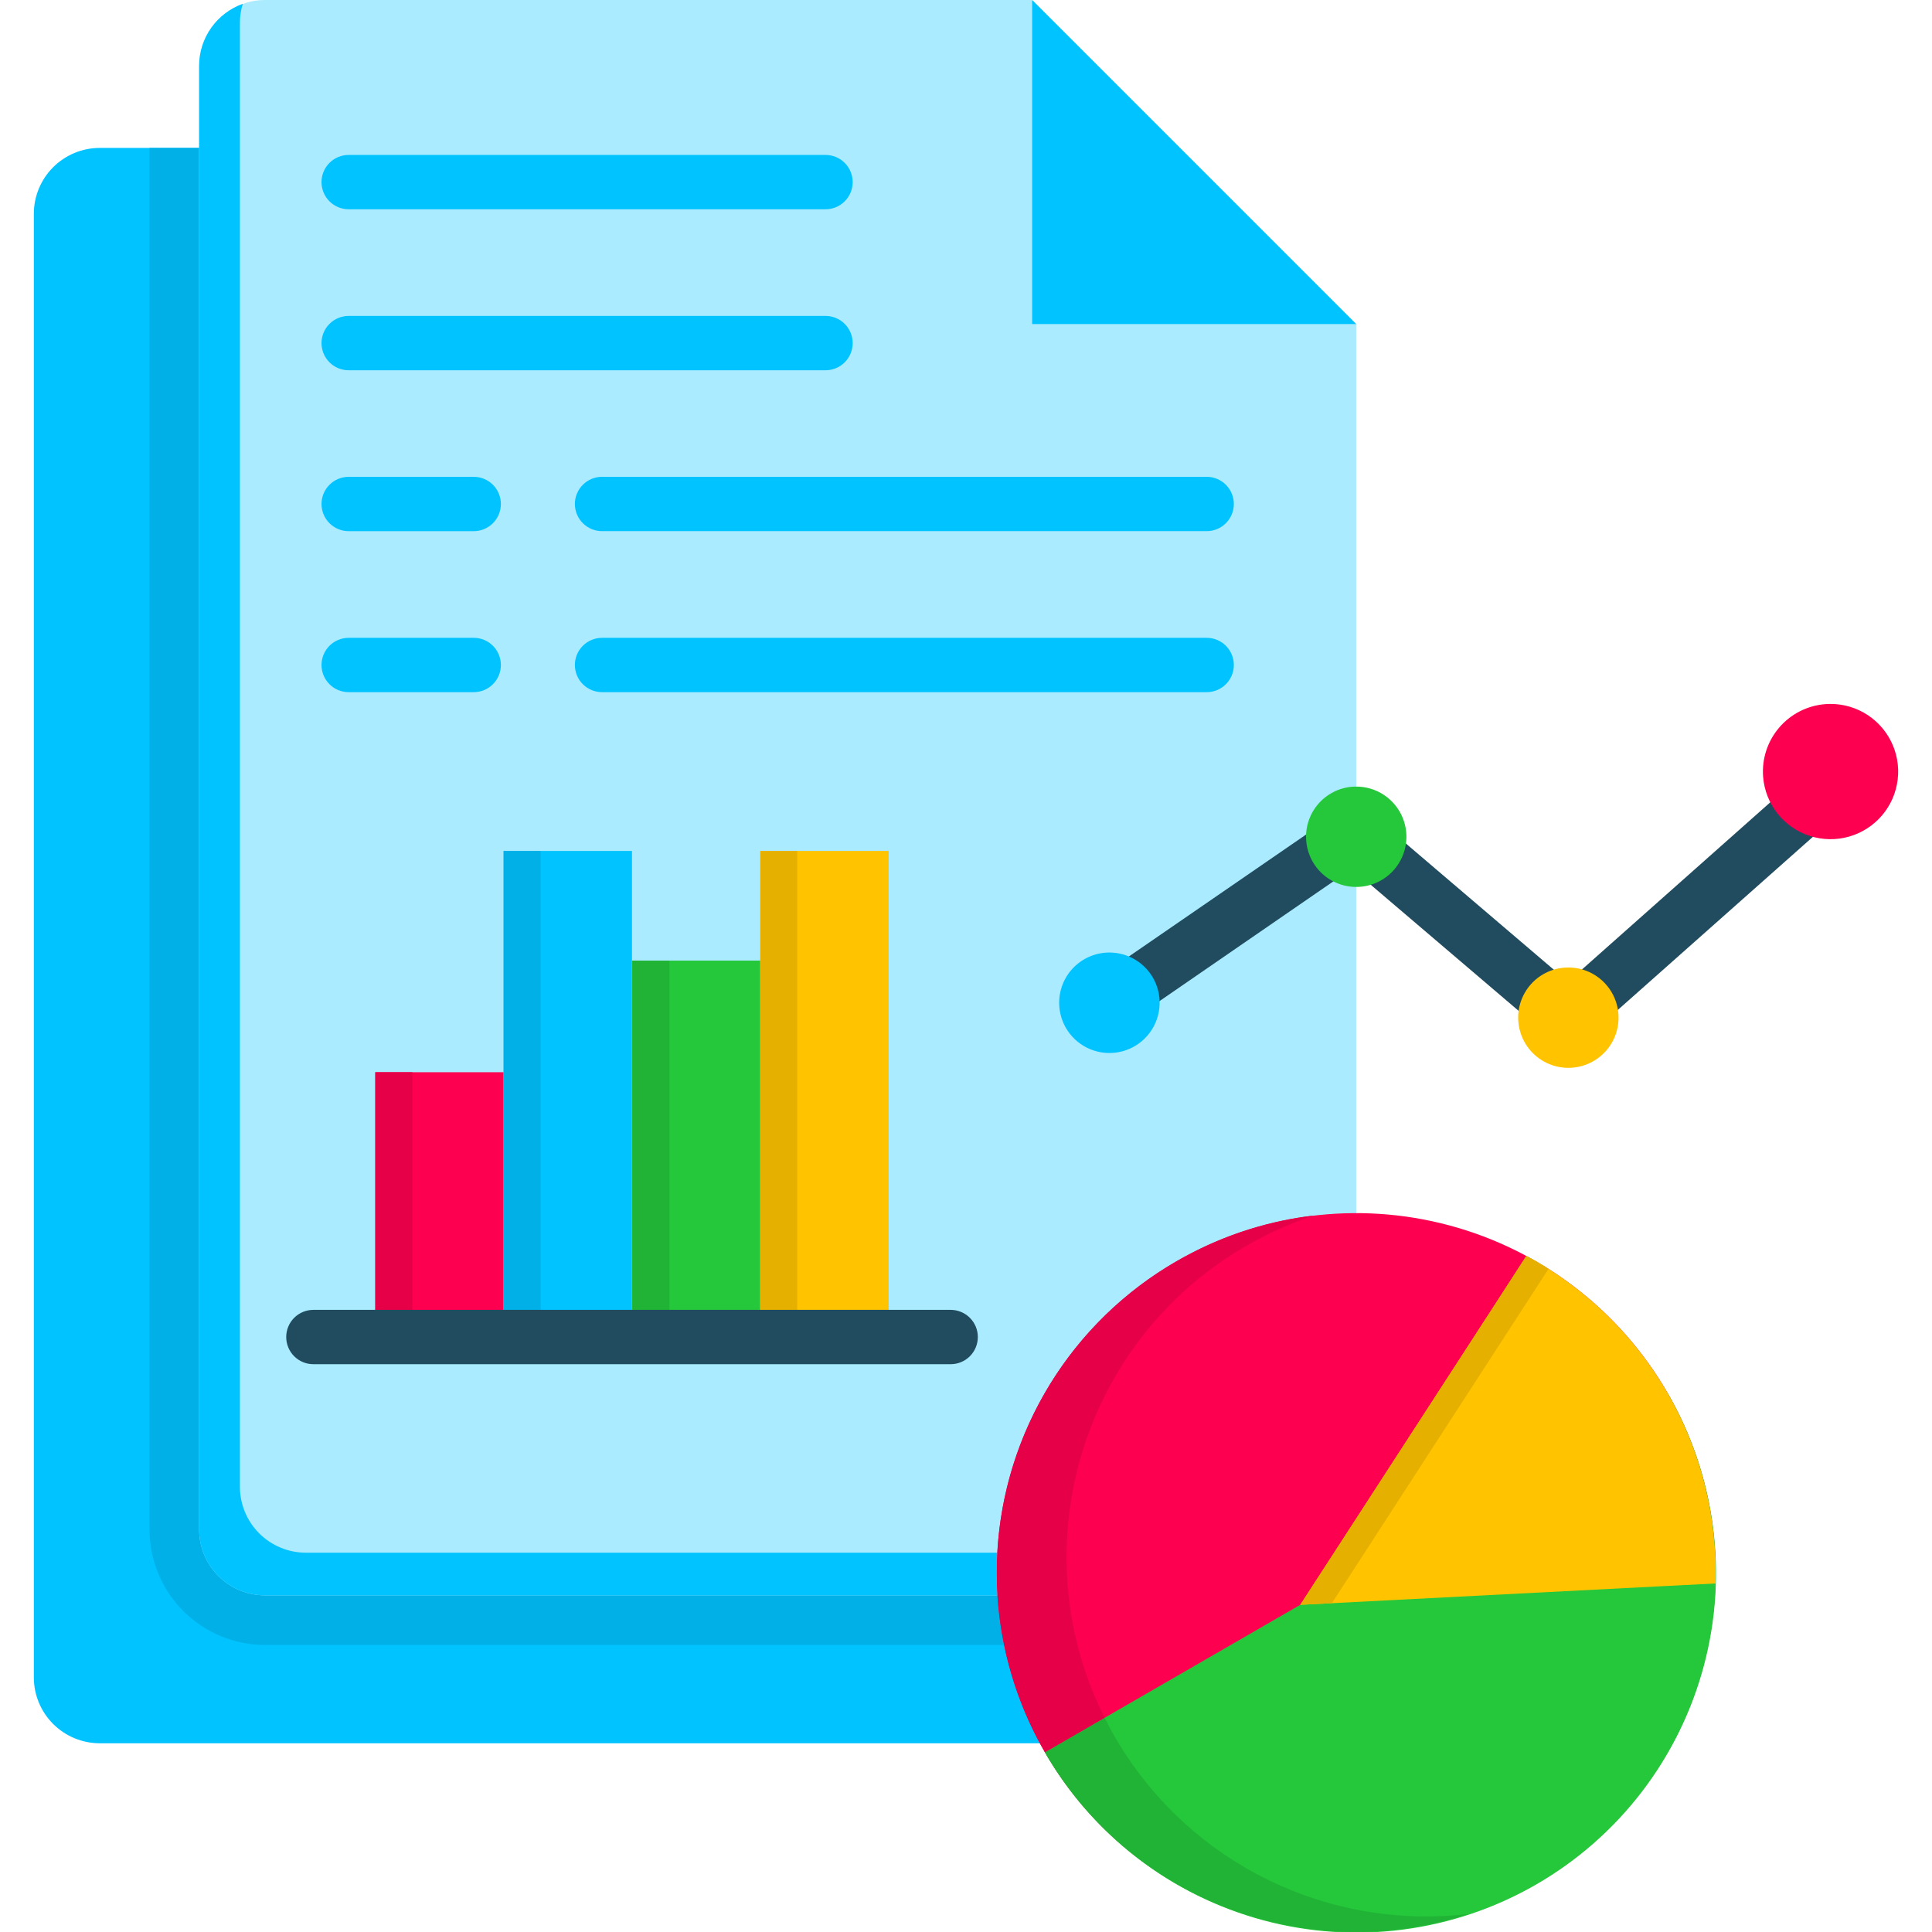 <svg width="160" height="160" viewBox="0 0 160 160" fill="none" xmlns="http://www.w3.org/2000/svg">
<g clip-path="url(#clip0_689_3889)">
<path fill-rule="evenodd" clip-rule="evenodd" d="M93.183 12.25H8.248C6.805 12.254 5.422 12.829 4.401 13.849C3.381 14.87 2.806 16.253 2.802 17.696V138.924C2.805 140.367 3.381 141.75 4.401 142.77C5.422 143.791 6.805 144.366 8.248 144.37H93.183C94.626 144.366 96.009 143.791 97.03 142.77C98.05 141.75 98.625 140.367 98.629 138.924V17.696C98.625 16.253 98.05 14.87 97.03 13.849C96.009 12.829 94.626 12.254 93.183 12.25Z" fill="#00C3FF"/>
<path fill-rule="evenodd" clip-rule="evenodd" d="M98.629 136.228H21.937C19.405 136.224 16.977 135.216 15.187 133.425C13.396 131.634 12.388 129.207 12.384 126.674V12.25H93.183C94.626 12.254 96.009 12.829 97.03 13.85C98.05 14.87 98.625 16.253 98.629 17.696V136.228Z" fill="#00B0E6"/>
<path fill-rule="evenodd" clip-rule="evenodd" d="M21.938 0H85.478L112.317 26.839V126.674C112.314 128.118 111.739 129.501 110.718 130.521C109.697 131.542 108.314 132.117 106.871 132.12H21.938C20.494 132.117 19.111 131.542 18.091 130.521C17.07 129.501 16.495 128.118 16.491 126.674V5.446C16.495 4.003 17.07 2.62 18.091 1.599C19.111 0.579 20.494 0.004 21.938 0Z" fill="#ABEBFF"/>
<path fill-rule="evenodd" clip-rule="evenodd" d="M85.478 0L112.317 26.839H85.478V0Z" fill="#00C3FF"/>
<path fill-rule="evenodd" clip-rule="evenodd" d="M138.092 115.344C141.037 120.442 142.404 126.3 142.019 132.175C141.635 138.051 139.518 143.68 135.934 148.352C132.35 153.024 127.461 156.528 121.886 158.421C116.31 160.314 110.299 160.511 104.611 158.987C98.924 157.463 93.816 154.287 89.934 149.86C86.052 145.433 83.57 139.955 82.802 134.117C82.034 128.279 83.014 122.345 85.619 117.064C88.223 111.784 92.336 107.395 97.435 104.451C104.271 100.506 112.395 99.437 120.019 101.48C127.643 103.523 134.143 108.509 138.092 115.344Z" fill="#FE0050"/>
<path fill-rule="evenodd" clip-rule="evenodd" d="M138.092 115.344C140.056 118.729 141.333 122.469 141.85 126.349C142.367 130.229 142.114 134.173 141.105 137.955C140.096 141.737 138.352 145.283 135.971 148.39C133.59 151.497 130.619 154.103 127.229 156.061C123.84 158.018 120.097 159.288 116.216 159.797C112.335 160.306 108.392 160.045 104.612 159.029C100.832 158.012 97.29 156.26 94.188 153.872C91.086 151.485 88.485 148.509 86.535 145.116L138.092 115.344Z" fill="#25C73B"/>
<path fill-rule="evenodd" clip-rule="evenodd" d="M107.682 132.904L123.975 107.767L126.407 104.006C131.279 106.628 135.326 110.554 138.093 115.346C140.859 120.138 142.237 125.606 142.071 131.137L137.6 131.364L107.682 132.904Z" fill="#FFC300"/>
<path d="M31.08 88.797H41.708V110.728H31.08V88.797Z" fill="#FE0050"/>
<path d="M41.708 70.473H52.337V110.728H41.708V70.473Z" fill="#00C3FF"/>
<path d="M52.337 79.553H62.965V110.727H52.337V79.553Z" fill="#25C73B"/>
<path d="M62.965 70.473H73.593V110.728H62.965V70.473Z" fill="#FFC300"/>
<path d="M49.859 57.322C49.263 57.322 48.69 57.085 48.268 56.663C47.846 56.241 47.609 55.669 47.609 55.072C47.609 54.475 47.846 53.903 48.268 53.481C48.69 53.059 49.263 52.822 49.859 52.822H99.932C100.528 52.822 101.101 53.059 101.523 53.481C101.945 53.903 102.182 54.475 102.182 55.072C102.182 55.669 101.945 56.241 101.523 56.663C101.101 57.085 100.528 57.322 99.932 57.322H49.859ZM28.876 57.322C28.279 57.322 27.707 57.085 27.285 56.663C26.863 56.241 26.626 55.669 26.626 55.072C26.626 54.475 26.863 53.903 27.285 53.481C27.707 53.059 28.279 52.822 28.876 52.822H39.231C39.828 52.822 40.4 53.059 40.822 53.481C41.244 53.903 41.481 54.475 41.481 55.072C41.481 55.669 41.244 56.241 40.822 56.663C40.4 57.085 39.828 57.322 39.231 57.322H28.876ZM28.876 43.989C28.279 43.989 27.707 43.751 27.285 43.33C26.863 42.907 26.626 42.335 26.626 41.739C26.626 41.142 26.863 40.569 27.285 40.148C27.707 39.725 28.279 39.489 28.876 39.489H39.231C39.828 39.489 40.4 39.725 40.822 40.148C41.244 40.569 41.481 41.142 41.481 41.739C41.481 42.335 41.244 42.907 40.822 43.33C40.4 43.751 39.828 43.989 39.231 43.989H28.876ZM28.876 30.664C28.279 30.664 27.707 30.427 27.285 30.005C26.863 29.584 26.626 29.011 26.626 28.414C26.626 27.818 26.863 27.245 27.285 26.823C27.707 26.401 28.279 26.164 28.876 26.164H68.365C68.962 26.164 69.534 26.401 69.956 26.823C70.378 27.245 70.615 27.818 70.615 28.414C70.615 29.011 70.378 29.584 69.956 30.005C69.534 30.427 68.962 30.664 68.365 30.664H28.876ZM28.876 17.331C28.279 17.331 27.707 17.094 27.285 16.672C26.863 16.25 26.626 15.678 26.626 15.081C26.626 14.485 26.863 13.912 27.285 13.49C27.707 13.068 28.279 12.831 28.876 12.831H68.365C68.962 12.831 69.534 13.068 69.956 13.49C70.378 13.912 70.615 14.485 70.615 15.081C70.615 15.678 70.378 16.25 69.956 16.672C69.534 17.094 68.962 17.331 68.365 17.331H28.876ZM49.859 43.987C49.263 43.987 48.69 43.751 48.268 43.328C47.846 42.907 47.609 42.334 47.609 41.737C47.609 41.141 47.846 40.569 48.268 40.147C48.69 39.725 49.263 39.487 49.859 39.487H99.932C100.528 39.488 101.101 39.725 101.523 40.147C101.945 40.569 102.182 41.141 102.182 41.737C102.182 42.334 101.945 42.907 101.523 43.328C101.101 43.751 100.528 43.987 99.932 43.987H49.859Z" fill="#00C3FF"/>
<path d="M93.147 84.89C92.657 85.213 92.061 85.331 91.486 85.22C90.91 85.108 90.401 84.776 90.067 84.294C89.734 83.811 89.603 83.218 89.702 82.64C89.8 82.062 90.122 81.546 90.597 81.202L110.833 67.277C111.24 66.995 111.728 66.855 112.223 66.88C112.717 66.905 113.189 67.092 113.565 67.413L129.858 81.311L151.834 61.803C152.281 61.417 152.862 61.223 153.451 61.263C154.04 61.302 154.59 61.573 154.981 62.015C155.372 62.458 155.573 63.037 155.539 63.626C155.506 64.216 155.241 64.768 154.803 65.164L131.452 85.883C131.053 86.276 130.52 86.505 129.96 86.524C129.399 86.542 128.853 86.349 128.428 85.983L111.953 71.939L93.147 84.89Z" fill="#214C5F"/>
<path fill-rule="evenodd" clip-rule="evenodd" d="M129.558 80.136C130.377 80.071 131.198 80.251 131.915 80.652C132.632 81.053 133.214 81.659 133.588 82.391C133.961 83.123 134.109 83.95 134.013 84.766C133.916 85.582 133.58 86.352 133.047 86.977C132.513 87.602 131.806 88.055 131.015 88.279C130.224 88.502 129.385 88.486 128.603 88.233C127.821 87.979 127.132 87.499 126.622 86.854C126.113 86.209 125.807 85.427 125.742 84.607C125.699 84.063 125.763 83.516 125.931 82.996C126.099 82.477 126.369 81.996 126.723 81.581C127.077 81.165 127.51 80.824 127.997 80.576C128.483 80.328 129.014 80.178 129.558 80.136Z" fill="#FFC300"/>
<path fill-rule="evenodd" clip-rule="evenodd" d="M151.151 58.314C152.255 58.226 153.361 58.467 154.328 59.007C155.295 59.547 156.08 60.362 156.585 61.349C157.089 62.335 157.289 63.449 157.16 64.549C157.031 65.649 156.579 66.686 155.861 67.529C155.142 68.372 154.19 68.984 153.124 69.286C152.059 69.588 150.927 69.567 149.874 69.226C148.82 68.885 147.89 68.239 147.204 67.37C146.517 66.501 146.103 65.448 146.015 64.344C145.897 62.863 146.371 61.396 147.335 60.266C148.298 59.135 149.671 58.433 151.151 58.314Z" fill="#FE0050"/>
<path fill-rule="evenodd" clip-rule="evenodd" d="M111.99 65.154C112.809 65.089 113.629 65.269 114.347 65.67C115.064 66.072 115.646 66.677 116.02 67.409C116.393 68.142 116.541 68.968 116.445 69.784C116.348 70.601 116.012 71.37 115.478 71.996C114.945 72.621 114.238 73.074 113.447 73.297C112.656 73.521 111.816 73.504 111.034 73.251C110.252 72.997 109.563 72.517 109.054 71.872C108.545 71.226 108.239 70.444 108.174 69.625C108.13 69.081 108.195 68.533 108.363 68.014C108.531 67.495 108.8 67.013 109.155 66.598C109.509 66.183 109.942 65.841 110.428 65.594C110.915 65.346 111.445 65.196 111.99 65.153V65.154Z" fill="#25C73B"/>
<path fill-rule="evenodd" clip-rule="evenodd" d="M91.544 78.897C92.364 78.831 93.186 79.01 93.904 79.411C94.623 79.812 95.206 80.418 95.581 81.15C95.955 81.883 96.104 82.711 96.009 83.528C95.913 84.346 95.577 85.116 95.044 85.743C94.51 86.369 93.803 86.824 93.011 87.048C92.219 87.273 91.379 87.257 90.596 87.004C89.813 86.751 89.122 86.272 88.612 85.626C88.101 84.981 87.794 84.198 87.728 83.378C87.684 82.833 87.748 82.285 87.916 81.765C88.084 81.245 88.353 80.763 88.707 80.347C89.062 79.93 89.495 79.588 89.981 79.34C90.468 79.091 90.999 78.94 91.544 78.897Z" fill="#00C3FF"/>
<path fill-rule="evenodd" clip-rule="evenodd" d="M19.869 123.141V1.913C19.867 1.372 19.947 0.835 20.106 0.319C19.049 0.698 18.135 1.394 17.488 2.311C16.841 3.229 16.492 4.324 16.49 5.446V126.674C16.494 128.118 17.069 129.501 18.09 130.522C19.111 131.542 20.494 132.117 21.938 132.12H82.6C82.529 130.944 82.526 129.764 82.591 128.587H25.315C23.872 128.583 22.489 128.008 21.468 126.987C20.448 125.967 19.873 124.584 19.869 123.141Z" fill="#00C3FF"/>
<path d="M31.08 88.797H34.149V110.728H31.08V88.797Z" fill="#E50048"/>
<path d="M41.708 70.473H44.768V110.728H41.708V70.473Z" fill="#00B0E6"/>
<path d="M52.373 79.553H55.442V110.727H52.373V79.553Z" fill="#21B335"/>
<path d="M62.965 70.473H66.025V110.728H62.965V70.473Z" fill="#E6B000"/>
<path d="M25.953 112.977C25.356 112.977 24.784 112.74 24.361 112.318C23.94 111.896 23.703 111.324 23.703 110.727C23.703 110.13 23.94 109.558 24.361 109.136C24.784 108.714 25.356 108.477 25.953 108.477H78.73C79.326 108.477 79.899 108.714 80.321 109.136C80.743 109.558 80.98 110.13 80.98 110.727C80.98 111.324 80.743 111.896 80.321 112.318C79.899 112.74 79.326 112.977 78.73 112.977H25.953Z" fill="#214C5F"/>
<path fill-rule="evenodd" clip-rule="evenodd" d="M121.625 158.504C115.946 159.181 110.192 158.208 105.052 155.701C99.911 153.195 95.601 149.261 92.636 144.37C92.527 144.188 92.427 144.006 92.317 143.823C92.017 143.313 91.744 142.785 91.48 142.257L87.828 144.37L86.534 145.117C89.956 151.039 95.312 155.603 101.703 158.041C108.093 160.479 115.128 160.643 121.625 158.504Z" fill="#21B335"/>
<path fill-rule="evenodd" clip-rule="evenodd" d="M89.23 136.228C88.886 134.878 88.64 133.505 88.493 132.12C87.984 127.337 88.64 122.5 90.405 118.025C92.17 113.55 94.992 109.568 98.629 106.419C101.611 103.862 105.06 101.907 108.786 100.664C105.238 101.083 101.797 102.145 98.629 103.797C98.228 104.006 97.828 104.225 97.436 104.453C93.149 106.923 89.546 110.424 86.954 114.638C84.362 118.853 82.863 123.647 82.593 128.588C82.527 129.765 82.53 130.944 82.602 132.121C82.692 133.501 82.878 134.874 83.157 136.229C83.74 139.073 84.737 141.816 86.117 144.371C86.254 144.616 86.398 144.862 86.536 145.117L87.829 144.371L91.481 142.258C90.515 140.335 89.76 138.314 89.231 136.229L89.23 136.228Z" fill="#E50048"/>
<path fill-rule="evenodd" clip-rule="evenodd" d="M111.726 130.572L126.142 108.322L128.246 105.08C127.645 104.698 127.035 104.342 126.407 104.005L123.975 107.767L112.319 125.754L108.321 131.919L107.683 132.903L110.297 132.767L111.726 130.572Z" fill="#E6B000"/>
</g>
<defs>
<clipPath id="clip0_689_3889">
<rect width="160" height="160" fill="white"/>
</clipPath>
</defs>
</svg>
